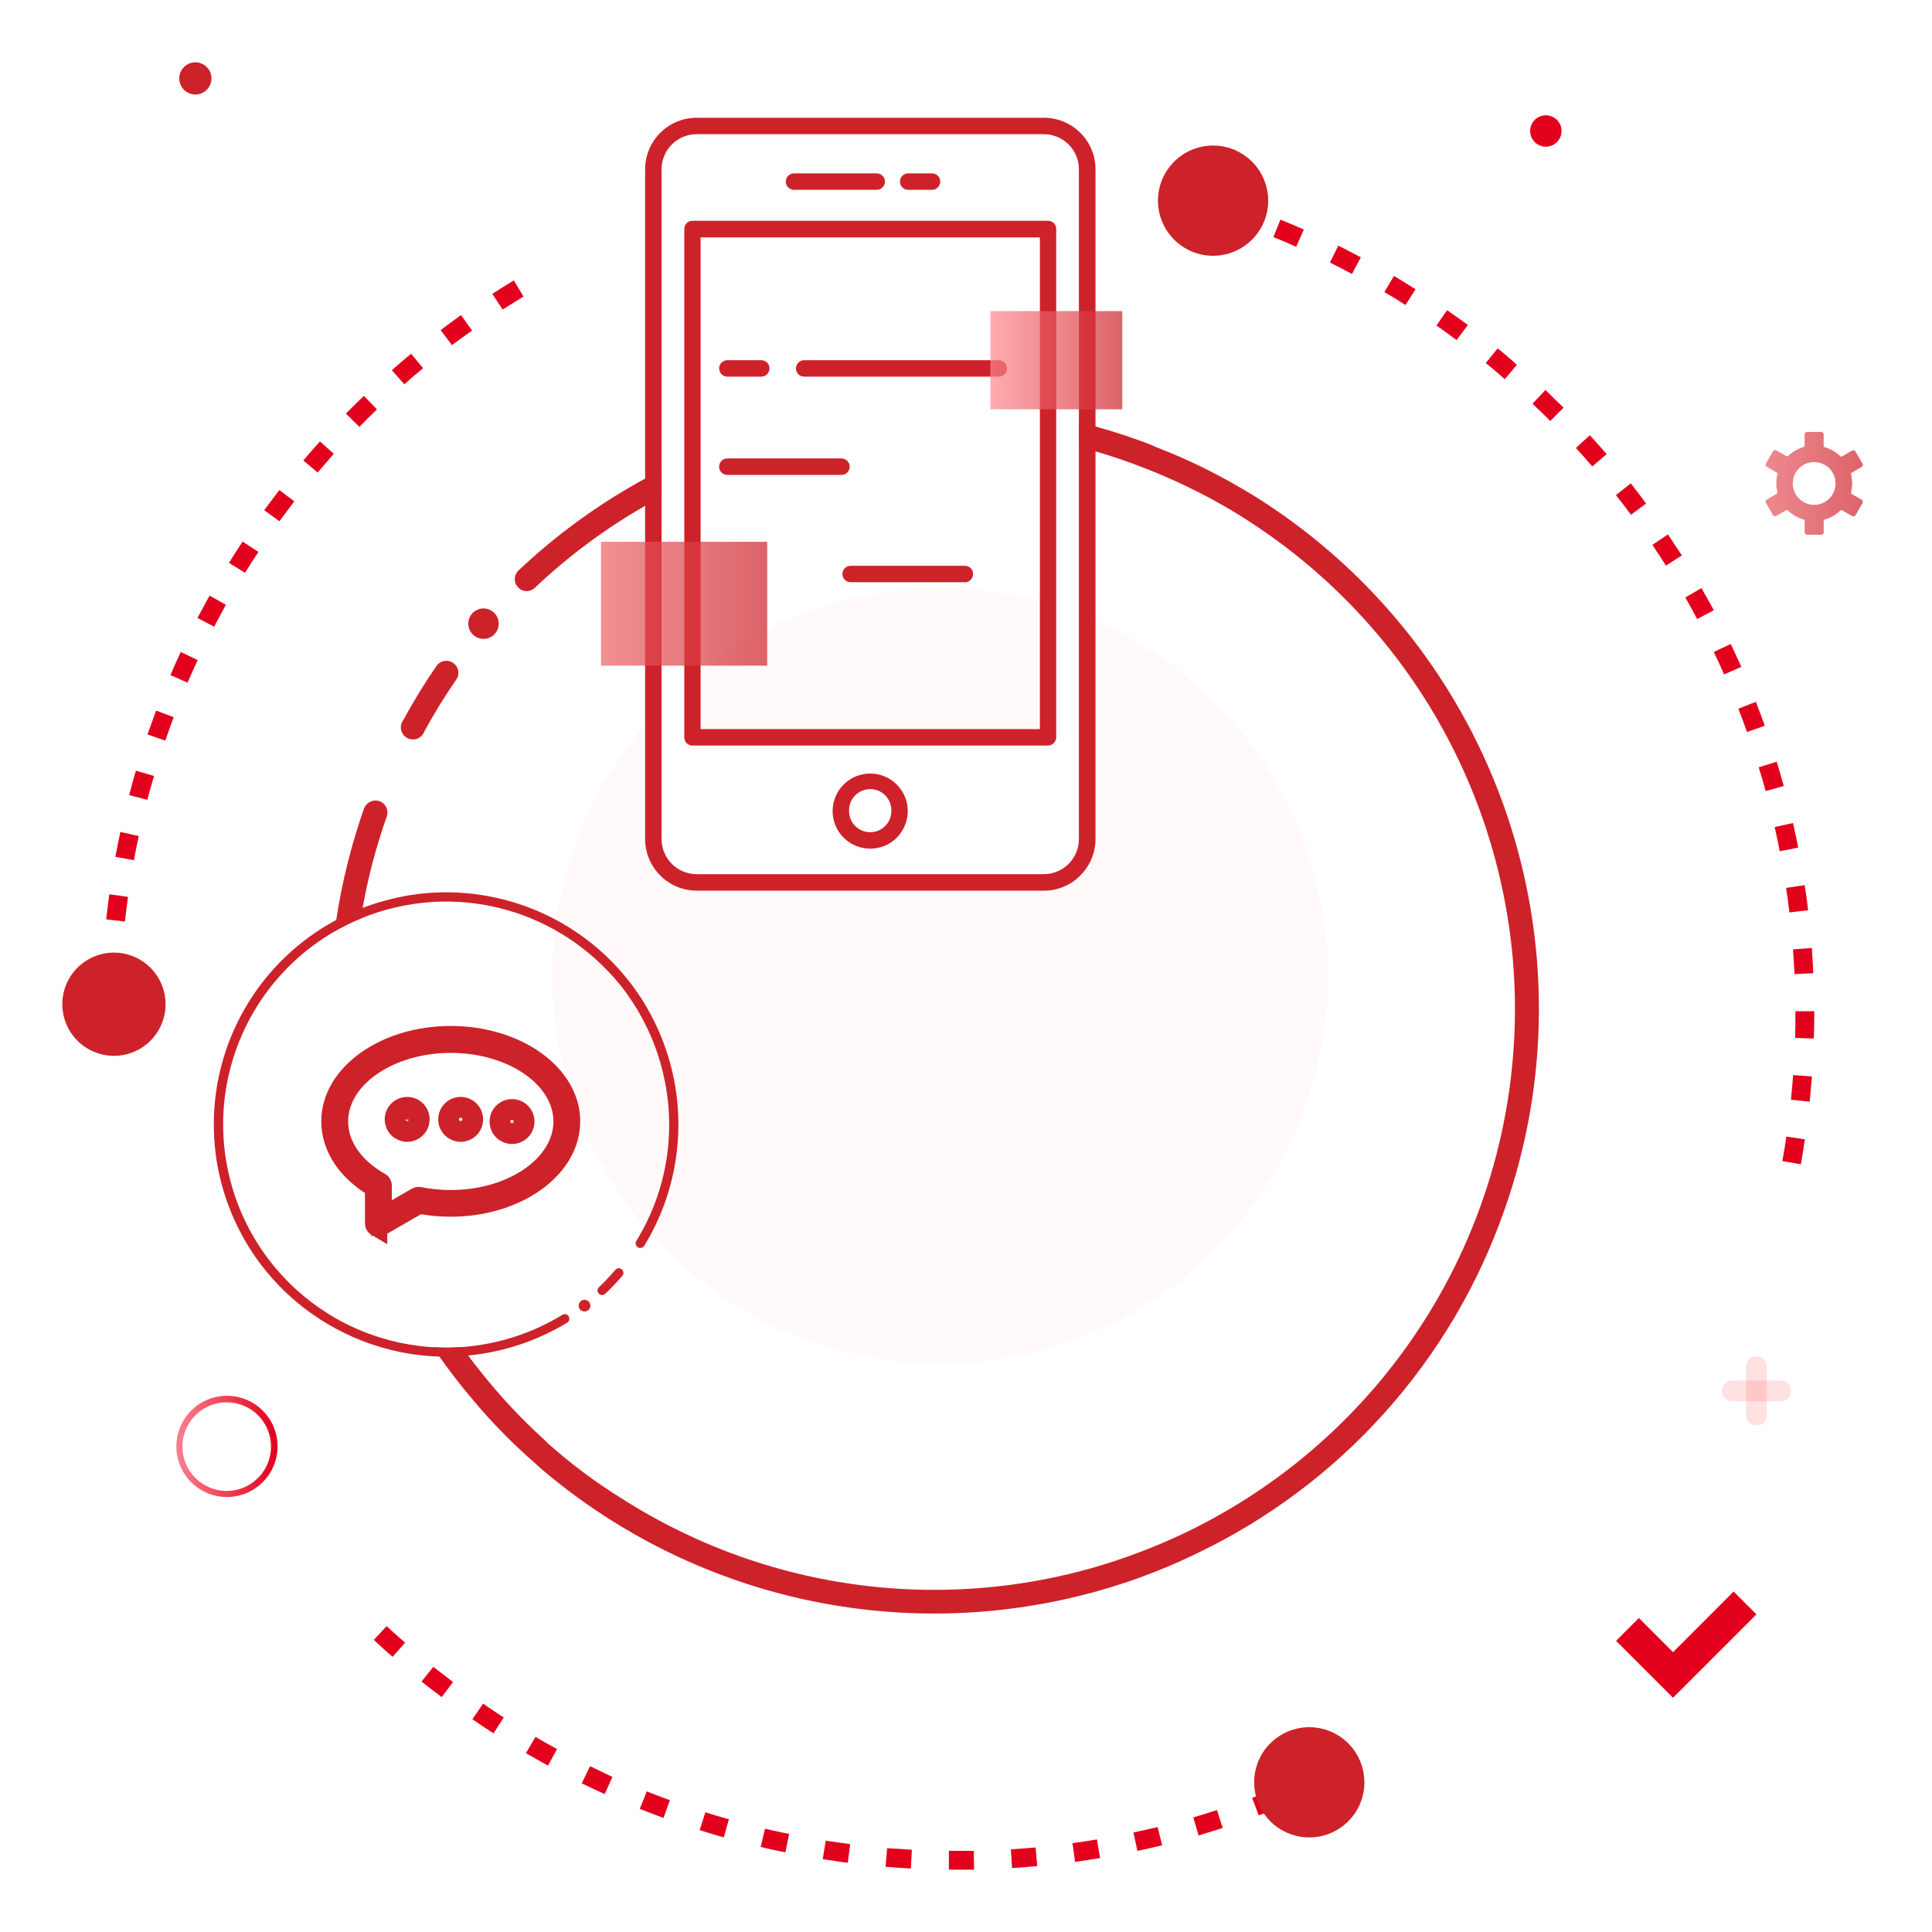 <svg width="93" height="93" viewBox="0 0 93 93" fill="none" xmlns="http://www.w3.org/2000/svg">
<rect width="93" height="93" fill="white"/>
<path d="M58.772 9.527L58.491 10.386C58.878 10.51 59.247 10.636 59.623 10.773L59.925 9.922C59.544 9.781 59.154 9.658 58.772 9.527ZM61.636 10.572L61.296 11.413C61.667 11.562 62.035 11.716 62.394 11.879L62.762 11.049C62.39 10.884 62.02 10.727 61.636 10.572ZM64.42 11.824L64.019 12.639C64.374 12.815 64.73 12.999 65.079 13.187L65.506 12.385C65.147 12.193 64.783 12.008 64.42 11.824ZM67.1 13.284L66.638 14.06C66.983 14.254 67.321 14.469 67.656 14.682L68.139 13.924C67.798 13.705 67.449 13.494 67.1 13.284ZM24.735 13.498C24.386 13.711 24.045 13.922 23.7 14.143L24.194 14.903C24.529 14.69 24.863 14.477 25.2 14.273L24.735 13.498ZM69.657 14.934L69.147 15.669C69.475 15.902 69.797 16.131 70.117 16.369L70.662 15.642C70.328 15.408 69.999 15.167 69.665 14.934H69.657ZM22.193 15.167C21.863 15.408 21.532 15.642 21.21 15.89L21.757 16.614C22.077 16.377 22.395 16.139 22.726 15.91L22.193 15.167ZM72.091 16.773L71.522 17.476C71.825 17.725 72.133 17.979 72.434 18.252L73.016 17.566C72.725 17.292 72.415 17.027 72.098 16.773H72.091ZM19.789 17.027C19.474 17.285 19.166 17.552 18.862 17.818L19.463 18.5C19.76 18.235 20.058 17.975 20.366 17.725L19.789 17.027ZM74.394 18.772L73.768 19.433C74.057 19.706 74.35 19.98 74.623 20.265L75.265 19.623C74.98 19.353 74.687 19.059 74.394 18.772ZM17.516 19.055C17.223 19.34 16.934 19.621 16.649 19.91L17.299 20.548C17.576 20.263 17.857 19.985 18.146 19.708L17.516 19.055ZM76.529 20.949L75.86 21.564C76.128 21.856 76.39 22.153 76.647 22.454L77.338 21.86C77.072 21.552 76.806 21.25 76.529 20.949ZM15.401 21.25C15.127 21.548 14.862 21.857 14.602 22.165L15.292 22.747C15.548 22.444 15.81 22.143 16.068 21.843L15.401 21.25ZM78.501 23.266L77.785 23.832C78.032 24.141 78.276 24.459 78.509 24.779L79.236 24.238C78.999 23.912 78.753 23.59 78.501 23.266ZM13.448 23.59C13.204 23.908 12.956 24.234 12.717 24.559L13.452 25.091C13.689 24.773 13.923 24.451 14.168 24.135L13.448 23.59ZM80.293 25.723L79.54 26.229C79.765 26.559 79.982 26.89 80.192 27.227L80.958 26.735C80.74 26.401 80.517 26.064 80.293 25.731V25.723ZM11.678 26.068C11.453 26.405 11.236 26.751 11.021 27.096L11.796 27.573C12.006 27.235 12.215 26.9 12.44 26.57L11.678 26.068ZM81.902 28.308L81.126 28.761C81.322 29.102 81.511 29.448 81.696 29.799L82.499 29.372C82.299 29.019 82.106 28.66 81.902 28.308ZM10.088 28.67C9.894 29.027 9.7 29.388 9.506 29.746L10.309 30.167C10.503 29.81 10.679 29.461 10.875 29.112L10.088 28.67ZM83.315 30.997L82.495 31.385C82.668 31.745 82.837 32.102 82.993 32.465L83.822 32.098C83.657 31.734 83.486 31.375 83.315 31.003V30.997ZM8.7 31.385C8.531 31.753 8.362 32.123 8.201 32.496L9.029 32.862C9.188 32.496 9.349 32.131 9.518 31.773L8.7 31.385ZM84.523 33.781L83.68 34.117C83.825 34.491 83.965 34.861 84.095 35.237L84.952 34.933C84.812 34.547 84.669 34.169 84.523 33.789V33.781ZM7.515 34.206C7.371 34.594 7.234 34.981 7.098 35.354L7.957 35.651C8.089 35.263 8.221 34.896 8.362 34.522L7.515 34.206ZM85.524 36.666L84.659 36.936C84.775 37.31 84.888 37.694 84.993 38.08L85.865 37.836C85.757 37.446 85.644 37.056 85.524 36.666ZM6.543 37.097C6.427 37.485 6.319 37.873 6.218 38.272L7.09 38.501C7.197 38.113 7.302 37.725 7.414 37.353L6.543 37.097ZM86.309 39.618L85.427 39.812C85.514 40.199 85.592 40.587 85.671 40.975L86.559 40.802C86.486 40.405 86.394 40.007 86.309 39.614V39.618ZM5.793 40.048C5.708 40.446 5.624 40.843 5.553 41.244L6.447 41.407C6.516 41.02 6.596 40.632 6.679 40.244L5.793 40.048ZM86.871 42.606L85.978 42.741C86.034 43.129 86.088 43.517 86.137 43.922L87.036 43.814C86.992 43.408 86.936 43.009 86.871 42.606ZM5.262 43.048C5.209 43.449 5.157 43.85 5.111 44.256L6.014 44.358C6.057 43.961 6.105 43.562 6.162 43.172L5.262 43.048ZM87.217 45.632L86.309 45.7C86.338 46.088 86.362 46.491 86.383 46.889L87.286 46.848C87.269 46.443 87.242 46.038 87.217 45.632ZM86.425 48.678V48.775C86.425 49.173 86.425 49.57 86.41 49.964L87.31 49.989C87.325 49.586 87.333 49.181 87.333 48.775V48.678H86.425ZM86.317 51.75C86.286 52.147 86.249 52.543 86.21 52.938L87.114 53.032C87.153 52.626 87.189 52.221 87.221 51.816L86.317 51.75ZM85.989 54.711C85.933 55.098 85.871 55.5 85.795 55.889L86.687 56.047C86.759 55.649 86.823 55.248 86.881 54.843L85.989 54.711ZM18.612 78.277L17.993 78.938C18.29 79.219 18.588 79.489 18.897 79.754L19.5 79.074C19.197 78.81 18.901 78.546 18.612 78.277ZM20.857 80.237L20.291 80.945C20.611 81.193 20.925 81.443 21.26 81.692L21.809 80.968C21.483 80.722 21.173 80.474 20.857 80.237ZM23.25 82.015L22.74 82.758C23.075 82.991 23.411 83.218 23.758 83.437L24.248 82.675C23.911 82.455 23.581 82.234 23.254 82.006L23.25 82.015ZM25.77 83.615L25.317 84.391C25.67 84.596 26.026 84.794 26.377 84.99L26.814 84.195C26.461 84.003 26.112 83.809 25.77 83.605V83.615ZM28.4 85.026L28.002 85.843C28.369 86.023 28.737 86.192 29.107 86.361L29.48 85.537C29.115 85.362 28.76 85.193 28.4 85.017V85.026ZM61.382 86.105C61.013 86.254 60.647 86.399 60.275 86.543L60.591 87.386C60.978 87.245 61.349 87.097 61.723 86.944L61.382 86.105ZM31.134 86.231L30.796 87.072C31.174 87.222 31.552 87.367 31.94 87.51L32.247 86.655C31.872 86.519 31.5 86.378 31.134 86.231ZM58.58 87.13C58.206 87.254 57.826 87.371 57.44 87.483L57.696 88.354C58.084 88.237 58.471 88.117 58.859 87.993L58.58 87.13ZM33.955 87.233L33.678 88.098C34.065 88.218 34.453 88.334 34.841 88.447L35.087 87.574C34.699 87.47 34.321 87.353 33.945 87.233H33.955ZM55.722 87.949C55.334 88.04 54.946 88.129 54.558 88.21L54.752 89.096C55.154 89.013 55.551 88.92 55.945 88.827L55.722 87.949ZM36.825 88.024L36.617 88.904C37.005 89.003 37.406 89.085 37.806 89.168L37.986 88.282C37.59 88.204 37.201 88.113 36.815 88.024H36.825ZM52.804 88.544C52.416 88.612 52.016 88.668 51.627 88.724L51.749 89.626C52.15 89.57 52.552 89.506 52.953 89.442L52.804 88.544ZM39.747 88.602L39.603 89.494C40.004 89.558 40.406 89.614 40.811 89.67L40.927 88.771C40.524 88.718 40.13 88.66 39.737 88.602H39.747ZM49.849 88.932C49.461 88.965 49.057 88.992 48.66 89.021L48.716 89.924C49.125 89.899 49.527 89.864 49.93 89.827L49.849 88.932ZM42.703 88.957L42.63 89.862C43.035 89.895 43.436 89.921 43.847 89.944L43.894 89.04C43.487 89.017 43.089 88.988 42.694 88.963L42.703 88.957ZM46.874 89.093C46.618 89.093 46.364 89.093 46.11 89.093H45.676V90H46.112C46.374 90 46.634 90 46.888 90L46.874 89.093Z" fill="#E3001C"/>
<path opacity="0.7" fill-rule="evenodd" clip-rule="evenodd" d="M86.602 22.541C86.771 22.373 86.993 22.27 87.23 22.247C87.467 22.224 87.704 22.285 87.902 22.418C88.1 22.55 88.245 22.747 88.314 22.975C88.382 23.203 88.369 23.448 88.278 23.668C88.186 23.887 88.022 24.069 87.811 24.181C87.602 24.293 87.359 24.328 87.126 24.282C86.892 24.235 86.682 24.109 86.531 23.925C86.38 23.741 86.298 23.51 86.298 23.272C86.297 23.136 86.324 23.001 86.376 22.876C86.429 22.75 86.505 22.637 86.602 22.541ZM86.825 21.515C86.684 21.556 86.548 21.614 86.42 21.688C86.291 21.762 86.171 21.852 86.063 21.956C86.052 21.964 86.039 21.968 86.025 21.968C86.012 21.968 85.999 21.964 85.988 21.956L85.507 21.68C85.479 21.666 85.447 21.663 85.417 21.672C85.387 21.68 85.362 21.7 85.346 21.727L85.008 22.308C84.993 22.336 84.989 22.369 84.997 22.399C85.001 22.414 85.008 22.428 85.017 22.44C85.026 22.452 85.038 22.462 85.051 22.469L85.528 22.747C85.54 22.753 85.55 22.764 85.555 22.776C85.561 22.789 85.562 22.803 85.559 22.816C85.541 22.888 85.528 22.96 85.518 23.034C85.5 23.182 85.5 23.331 85.518 23.48C85.528 23.553 85.542 23.626 85.559 23.699C85.562 23.713 85.56 23.727 85.554 23.74C85.547 23.753 85.537 23.764 85.524 23.77L85.047 24.046C85.02 24.061 85.001 24.087 84.993 24.117C84.985 24.148 84.989 24.181 85.005 24.209L85.344 24.79C85.361 24.817 85.387 24.836 85.418 24.845C85.432 24.849 85.448 24.85 85.463 24.848C85.479 24.846 85.493 24.841 85.507 24.833L85.984 24.558C85.996 24.55 86.01 24.548 86.023 24.549C86.037 24.551 86.05 24.558 86.059 24.567C86.167 24.671 86.287 24.761 86.416 24.835C86.544 24.91 86.681 24.968 86.823 25.009C86.837 25.013 86.849 25.021 86.857 25.032C86.865 25.042 86.87 25.056 86.87 25.07V25.624C86.87 25.64 86.873 25.655 86.879 25.669C86.885 25.684 86.894 25.697 86.904 25.708C86.915 25.719 86.928 25.727 86.943 25.733C86.957 25.739 86.973 25.742 86.988 25.742H87.669C87.701 25.742 87.731 25.729 87.754 25.707C87.765 25.696 87.773 25.683 87.779 25.669C87.784 25.655 87.787 25.639 87.787 25.624V25.07C87.787 25.055 87.793 25.041 87.802 25.03C87.811 25.019 87.823 25.011 87.837 25.007C88.123 24.925 88.384 24.774 88.597 24.567C88.609 24.558 88.623 24.553 88.637 24.553C88.652 24.553 88.666 24.558 88.677 24.567L89.154 24.843C89.168 24.851 89.183 24.856 89.198 24.858C89.214 24.86 89.23 24.859 89.245 24.854C89.275 24.846 89.301 24.827 89.317 24.8L89.654 24.218C89.67 24.191 89.675 24.158 89.668 24.127C89.659 24.097 89.639 24.071 89.612 24.055L89.131 23.778C89.119 23.771 89.11 23.761 89.105 23.748C89.1 23.735 89.098 23.721 89.102 23.708C89.119 23.636 89.132 23.563 89.14 23.489C89.161 23.341 89.161 23.191 89.14 23.043C89.132 22.97 89.12 22.898 89.102 22.826C89.098 22.812 89.099 22.797 89.105 22.784C89.111 22.771 89.122 22.761 89.135 22.754L89.612 22.477C89.639 22.462 89.659 22.437 89.668 22.407C89.675 22.376 89.67 22.344 89.654 22.316L89.315 21.734C89.308 21.721 89.297 21.709 89.285 21.699C89.273 21.689 89.258 21.682 89.243 21.678C89.212 21.67 89.18 21.674 89.152 21.69L88.673 21.967C88.662 21.976 88.648 21.98 88.633 21.98C88.619 21.98 88.605 21.976 88.594 21.967C88.487 21.864 88.369 21.774 88.241 21.7C88.112 21.626 87.974 21.568 87.832 21.527C87.819 21.523 87.807 21.515 87.799 21.504C87.79 21.494 87.786 21.48 87.785 21.467V20.91C87.785 20.879 87.774 20.849 87.752 20.827C87.729 20.805 87.699 20.793 87.667 20.792H86.986C86.971 20.792 86.955 20.795 86.941 20.801C86.927 20.807 86.914 20.816 86.903 20.827C86.881 20.849 86.868 20.879 86.868 20.91V21.467C86.865 21.477 86.86 21.486 86.852 21.494C86.845 21.501 86.835 21.507 86.825 21.509V21.515Z" fill="url(#paint0_linear_677_3)"/>
<path d="M6.971 48.339C6.971 48.633 6.883 48.92 6.72 49.164C6.557 49.409 6.325 49.599 6.053 49.712C5.782 49.824 5.483 49.853 5.195 49.796C4.907 49.738 4.642 49.597 4.434 49.389C4.227 49.181 4.085 48.916 4.028 48.628C3.971 48.339 4.001 48.041 4.114 47.769C4.226 47.498 4.417 47.266 4.662 47.103C4.906 46.94 5.193 46.853 5.487 46.854C5.881 46.854 6.258 47.011 6.536 47.29C6.814 47.568 6.971 47.946 6.971 48.339Z" fill="#CD222A" stroke="#CD222A" stroke-width="2" stroke-miterlimit="10"/>
<path d="M60.048 9.658C60.048 9.986 59.951 10.305 59.769 10.577C59.587 10.849 59.329 11.061 59.027 11.187C58.724 11.312 58.392 11.344 58.071 11.281C57.75 11.217 57.456 11.059 57.224 10.828C56.993 10.597 56.835 10.302 56.772 9.981C56.708 9.66 56.74 9.328 56.866 9.026C56.991 8.723 57.203 8.465 57.475 8.283C57.747 8.102 58.067 8.005 58.394 8.005C58.611 8.005 58.826 8.047 59.027 8.13C59.227 8.214 59.41 8.335 59.563 8.489C59.717 8.643 59.839 8.825 59.922 9.026C60.005 9.226 60.048 9.441 60.048 9.658Z" fill="#CD222A" stroke="#CD222A" stroke-width="2" stroke-miterlimit="10"/>
<path d="M64.678 85.794C64.678 86.121 64.581 86.441 64.4 86.713C64.218 86.985 63.959 87.197 63.657 87.322C63.355 87.448 63.023 87.48 62.702 87.417C62.381 87.353 62.086 87.195 61.855 86.964C61.623 86.733 61.466 86.438 61.402 86.117C61.338 85.796 61.371 85.464 61.496 85.162C61.621 84.859 61.833 84.601 62.105 84.419C62.377 84.237 62.697 84.14 63.024 84.14C63.463 84.14 63.884 84.315 64.194 84.625C64.504 84.935 64.678 85.356 64.678 85.794Z" fill="#CD222A" stroke="#CD222A" stroke-width="2" stroke-miterlimit="10"/>
<path d="M10.179 3.776C10.179 3.929 10.134 4.079 10.049 4.206C9.963 4.334 9.842 4.433 9.701 4.492C9.559 4.551 9.403 4.566 9.252 4.536C9.102 4.506 8.964 4.432 8.855 4.324C8.747 4.216 8.673 4.077 8.643 3.927C8.613 3.776 8.629 3.621 8.687 3.479C8.746 3.337 8.845 3.216 8.973 3.131C9.1 3.045 9.25 3 9.404 3C9.609 3 9.807 3.082 9.952 3.227C10.098 3.373 10.179 3.57 10.179 3.776Z" fill="#CD222A"/>
<path d="M75.167 6.306C75.167 6.456 75.122 6.602 75.039 6.726C74.956 6.85 74.838 6.947 74.7 7.005C74.562 7.062 74.41 7.077 74.263 7.048C74.116 7.018 73.981 6.946 73.876 6.841C73.77 6.735 73.698 6.6 73.669 6.454C73.64 6.307 73.655 6.155 73.712 6.017C73.769 5.878 73.866 5.76 73.99 5.677C74.115 5.594 74.261 5.55 74.41 5.55C74.51 5.55 74.608 5.569 74.7 5.607C74.792 5.645 74.876 5.7 74.946 5.771C75.016 5.841 75.072 5.924 75.11 6.016C75.148 6.108 75.167 6.207 75.167 6.306Z" fill="#E3001C"/>
<path d="M84.549 65.79V68.115" stroke="#FF0000" stroke-opacity="0.12" stroke-linecap="round" stroke-linejoin="round"/>
<path d="M85.711 66.951H83.388" stroke="#FF0000" stroke-opacity="0.12" stroke-linecap="round" stroke-linejoin="round"/>
<path d="M84.549 77.711L83.451 76.611L80.535 79.53L78.891 77.885L77.793 78.985L80.531 81.722L80.535 81.721L80.537 81.722L84.549 77.711Z" fill="#E3001C"/>
<path opacity="0.2" d="M63.578 43.381C63.534 43.16 63.486 42.943 63.437 42.728C63.212 41.757 62.909 40.806 62.53 39.885C61.131 36.498 58.772 33.595 55.743 31.534C55.205 31.169 54.647 30.833 54.074 30.526C53.636 30.285 53.182 30.068 52.716 29.866C52.459 29.754 52.191 29.645 51.925 29.545V40.583C51.925 41.032 51.746 41.462 51.43 41.779C51.113 42.096 50.683 42.275 50.234 42.276H33.536C33.087 42.275 32.657 42.097 32.34 41.779C32.023 41.462 31.845 41.032 31.845 40.583V34.01C31.669 34.187 31.5 34.369 31.335 34.553C31.238 34.656 31.141 34.768 31.054 34.877C31.047 34.883 31.041 34.891 31.035 34.898C29.672 36.493 28.591 38.308 27.837 40.265C27.444 41.276 27.142 42.32 26.936 43.385C26.704 44.567 26.589 45.769 26.591 46.974C26.591 47.596 26.622 48.215 26.678 48.826C26.722 49.227 26.775 49.625 26.839 50.018C26.862 50.169 26.891 50.319 26.922 50.47C27.466 53.317 28.666 55.998 30.426 58.302C32.186 60.605 34.458 62.467 37.062 63.74C39.666 65.014 42.53 65.663 45.429 65.638C48.327 65.613 51.18 64.913 53.761 63.595C53.87 63.539 53.983 63.479 54.091 63.419C55.002 62.928 55.869 62.363 56.685 61.728C56.762 61.673 56.836 61.614 56.907 61.551C57.476 61.097 58.019 60.609 58.531 60.091C58.617 60.01 58.692 59.919 58.772 59.841C59.652 58.919 60.434 57.91 61.108 56.828C61.174 56.725 61.238 56.618 61.302 56.51C61.389 56.365 61.474 56.218 61.558 56.068C61.922 55.419 62.246 54.749 62.528 54.061C62.601 53.885 62.669 53.708 62.737 53.526C62.77 53.45 62.799 53.372 62.824 53.293C63.16 52.364 63.419 51.41 63.6 50.439C63.619 50.35 63.633 50.259 63.648 50.162C63.766 49.486 63.845 48.803 63.885 48.118C63.906 47.744 63.918 47.36 63.918 46.974C63.92 45.768 63.806 44.565 63.578 43.381ZM33.331 36.091H50.458C50.559 36.088 50.656 36.046 50.728 35.974C50.8 35.902 50.842 35.805 50.845 35.703V29.165C50.587 29.081 50.324 29.004 50.054 28.936C50.037 28.929 50.02 28.924 50.002 28.92C49.975 28.92 49.95 28.909 49.922 28.903C49.694 28.843 49.465 28.787 49.232 28.738C48.261 28.526 47.274 28.397 46.281 28.35C45.944 28.329 45.602 28.321 45.261 28.321C44.432 28.322 43.605 28.375 42.783 28.482C41.944 28.594 41.113 28.763 40.297 28.988C39.46 29.218 38.64 29.508 37.844 29.855C36.876 30.274 35.945 30.776 35.062 31.354C34.825 31.505 34.597 31.662 34.372 31.827C34.147 31.992 33.935 32.147 33.722 32.319C33.625 32.393 33.528 32.472 33.429 32.552C33.261 32.69 33.096 32.829 32.931 32.975V35.701C32.931 35.753 32.941 35.804 32.961 35.852C32.981 35.9 33.01 35.943 33.047 35.979C33.084 36.015 33.127 36.044 33.175 36.063C33.223 36.082 33.275 36.092 33.327 36.091H33.331Z" fill="#FF0000" fill-opacity="0.12"/>
<path d="M28.807 61.995C28.818 61.98 28.831 61.965 28.844 61.951C29.117 61.69 29.376 61.415 29.62 61.127C29.658 61.082 29.712 61.054 29.77 61.049C29.829 61.045 29.887 61.063 29.932 61.102C29.977 61.139 30.004 61.194 30.009 61.252C30.014 61.311 29.995 61.369 29.957 61.414C29.699 61.714 29.426 62.001 29.139 62.273C29.1 62.311 29.048 62.334 28.994 62.337C28.939 62.34 28.886 62.322 28.843 62.288C28.801 62.253 28.773 62.204 28.764 62.15C28.756 62.096 28.768 62.041 28.797 61.995H28.807Z" fill="#CD222A"/>
<path d="M31.01 59.969C30.978 60.018 30.928 60.053 30.871 60.067C30.814 60.081 30.754 60.072 30.703 60.043C30.653 60.012 30.617 59.962 30.603 59.905C30.589 59.847 30.599 59.787 30.63 59.736C31.369 58.536 31.862 57.201 32.082 55.808C32.301 54.416 32.243 52.993 31.909 51.624C31.72 50.826 31.439 50.054 31.07 49.322C30.821 48.815 30.529 48.33 30.199 47.872C30.18 47.843 30.162 47.812 30.139 47.783C29.796 47.315 29.413 46.878 28.995 46.476C28.415 45.907 27.773 45.405 27.081 44.981C25.2 43.827 23.009 43.281 20.807 43.418C20.185 43.459 19.568 43.552 18.963 43.697C18.418 43.827 17.884 44 17.367 44.215C16.933 44.392 16.512 44.599 16.107 44.834C14.671 45.664 13.447 46.815 12.53 48.197C11.614 49.58 11.03 51.155 10.823 52.801C10.621 54.431 10.796 56.087 11.334 57.639C11.872 59.192 12.758 60.6 13.925 61.757C14.069 61.9 14.218 62.04 14.369 62.174C14.794 62.549 15.248 62.89 15.727 63.194L15.878 63.291C16.556 63.707 17.279 64.044 18.034 64.297C18.584 64.487 19.15 64.63 19.725 64.722C20.099 64.785 20.476 64.829 20.855 64.852C21.09 64.865 21.324 64.873 21.559 64.871C21.794 64.869 22.022 64.859 22.251 64.842C23.959 64.714 25.612 64.182 27.073 63.291C27.098 63.275 27.125 63.264 27.154 63.26C27.182 63.255 27.211 63.256 27.24 63.263C27.268 63.27 27.294 63.282 27.317 63.3C27.34 63.317 27.36 63.339 27.374 63.364C27.389 63.389 27.4 63.416 27.404 63.444C27.409 63.473 27.408 63.502 27.402 63.53C27.395 63.558 27.384 63.585 27.367 63.608C27.35 63.632 27.329 63.651 27.304 63.667C25.86 64.544 24.237 65.084 22.556 65.247C22.226 65.282 21.896 65.299 21.563 65.301C21.431 65.301 21.299 65.301 21.175 65.301C20.552 65.286 19.931 65.216 19.32 65.094C18.024 64.835 16.783 64.35 15.655 63.663C15.525 63.583 15.399 63.506 15.267 63.413C14.793 63.102 14.346 62.754 13.929 62.37C13.807 62.263 13.687 62.147 13.572 62.03C12.165 60.627 11.158 58.874 10.655 56.951C10.152 55.028 10.171 53.006 10.711 51.094C11.251 49.181 12.291 47.447 13.725 46.071C15.159 44.696 16.934 43.727 18.868 43.267C19.596 43.087 20.342 42.985 21.092 42.96C22.855 42.898 24.607 43.255 26.206 44C27.806 44.745 29.206 45.858 30.292 47.248C30.348 47.317 30.405 47.391 30.451 47.459C30.789 47.908 31.089 48.384 31.349 48.882C32.261 50.599 32.709 52.524 32.651 54.468C32.592 56.411 32.029 58.306 31.015 59.965L31.01 59.969Z" fill="#CD222A"/>
<path d="M27.989 63.089C27.942 63.06 27.904 63.017 27.881 62.967C27.858 62.916 27.851 62.86 27.859 62.805C27.868 62.75 27.893 62.699 27.931 62.659C27.968 62.618 28.017 62.589 28.071 62.576C28.125 62.563 28.182 62.567 28.234 62.586C28.286 62.605 28.331 62.639 28.364 62.684C28.397 62.729 28.416 62.783 28.418 62.838C28.42 62.894 28.406 62.949 28.377 62.996C28.358 63.028 28.332 63.055 28.302 63.077C28.273 63.099 28.238 63.114 28.203 63.123C28.166 63.132 28.129 63.133 28.092 63.127C28.056 63.121 28.021 63.108 27.989 63.089Z" fill="#CD222A"/>
<path d="M22.046 32.554C22.03 32.602 22.006 32.648 21.977 32.69C21.416 33.502 20.898 34.343 20.425 35.21C20.397 35.289 20.352 35.361 20.293 35.42C20.235 35.48 20.164 35.527 20.086 35.557C20.007 35.586 19.924 35.599 19.84 35.594C19.757 35.588 19.675 35.565 19.602 35.525C19.528 35.485 19.464 35.43 19.413 35.363C19.363 35.296 19.328 35.219 19.31 35.137C19.292 35.056 19.292 34.971 19.31 34.889C19.328 34.807 19.363 34.73 19.413 34.663C19.904 33.758 20.443 32.88 21.026 32.032C21.11 31.926 21.227 31.852 21.359 31.822C21.491 31.793 21.628 31.81 21.749 31.872C21.869 31.933 21.965 32.034 22.018 32.158C22.072 32.282 22.081 32.42 22.044 32.55L22.046 32.554Z" fill="#CD222A"/>
<path d="M18.618 39.3C18.112 40.734 17.723 42.208 17.455 43.705C17.422 43.876 17.393 44.044 17.367 44.215C16.934 44.392 16.513 44.599 16.107 44.834C16.13 44.651 16.158 44.467 16.185 44.285C16.462 42.458 16.91 40.661 17.523 38.918C17.577 38.775 17.684 38.66 17.822 38.593C17.959 38.528 18.116 38.517 18.261 38.563C18.406 38.614 18.524 38.72 18.591 38.858C18.658 38.996 18.668 39.155 18.618 39.3Z" fill="#CD222A"/>
<path d="M24.939 28.273C24.887 28.219 24.846 28.155 24.819 28.085C24.791 28.016 24.778 27.941 24.779 27.866C24.78 27.792 24.796 27.718 24.826 27.649C24.856 27.58 24.899 27.518 24.953 27.466C26.788 25.733 28.838 24.244 31.055 23.037C31.313 22.894 31.577 22.755 31.846 22.62V23.91C31.581 24.051 31.317 24.197 31.055 24.348C29.136 25.448 27.354 26.771 25.748 28.292C25.694 28.345 25.63 28.387 25.56 28.415C25.49 28.442 25.415 28.456 25.34 28.454C25.264 28.452 25.19 28.435 25.121 28.404C25.052 28.373 24.99 28.328 24.939 28.273Z" fill="#CD222A"/>
<path d="M72.418 58.245C71.158 61.852 69.194 65.174 66.642 68.016C64.089 70.859 60.997 73.168 57.546 74.808C55.788 75.661 53.946 76.327 52.049 76.797C47.594 77.913 42.938 77.96 38.461 76.936C33.984 75.911 29.813 73.843 26.286 70.901C26.106 70.754 25.924 70.597 25.768 70.445C24.665 69.486 23.64 68.439 22.705 67.314C22.159 66.668 21.642 65.998 21.154 65.305C21.047 65.156 20.944 65.005 20.842 64.851C21.076 64.865 21.311 64.873 21.545 64.871C21.78 64.869 22.009 64.859 22.238 64.842C22.338 64.981 22.431 65.119 22.542 65.257C22.736 65.528 22.949 65.794 23.161 66.055C24.073 67.209 25.079 68.286 26.168 69.274C26.232 69.334 26.296 69.406 26.362 69.468C27.489 70.473 28.702 71.378 29.988 72.171C31.772 73.305 33.68 74.233 35.673 74.938C41.089 76.85 46.964 77.046 52.495 75.498C54.055 75.057 55.575 74.484 57.038 73.786C62.165 71.333 66.421 67.376 69.241 62.442C72.061 57.508 73.31 51.831 72.822 46.169C72.449 41.909 71.105 37.791 68.894 34.131C66.682 30.471 63.661 27.367 60.063 25.056C59.62 24.766 59.167 24.493 58.706 24.236C57.418 23.515 56.077 22.894 54.694 22.38L54.252 22.217C53.748 22.039 53.24 21.876 52.728 21.729C52.466 21.653 52.203 21.579 51.937 21.511V20.323C52.201 20.389 52.464 20.457 52.728 20.53C53.374 20.707 54.01 20.906 54.636 21.128C55.01 21.259 55.371 21.389 55.739 21.558C57.115 22.091 58.445 22.735 59.716 23.483C60.081 23.689 60.451 23.918 60.81 24.15C66.292 27.703 70.419 32.998 72.525 39.182C74.632 45.366 74.595 52.079 72.42 58.239L72.418 58.245Z" fill="#CD222A"/>
<path d="M23.516 29.329C23.653 29.377 23.773 29.465 23.86 29.58C23.947 29.696 23.998 29.835 24.006 29.98C24.014 30.125 23.979 30.269 23.905 30.394C23.832 30.519 23.723 30.619 23.592 30.682C23.461 30.745 23.314 30.767 23.171 30.747C23.027 30.726 22.893 30.664 22.785 30.567C22.677 30.47 22.6 30.343 22.564 30.203C22.528 30.062 22.535 29.914 22.583 29.777C22.648 29.594 22.782 29.445 22.957 29.361C23.132 29.277 23.333 29.265 23.516 29.329Z" fill="#CD222A"/>
<path d="M10.922 72.062C10.44 72.062 9.969 71.919 9.569 71.651C9.168 71.383 8.856 71.002 8.672 70.557C8.488 70.112 8.44 69.622 8.534 69.149C8.628 68.677 8.86 68.243 9.201 67.902C9.541 67.561 9.976 67.329 10.448 67.235C10.921 67.141 11.411 67.189 11.856 67.373C12.301 67.557 12.682 67.869 12.95 68.27C13.218 68.67 13.361 69.141 13.361 69.623C13.361 70.27 13.104 70.89 12.646 71.347C12.189 71.805 11.569 72.062 10.922 72.062ZM10.922 67.502C10.499 67.5 10.086 67.624 9.733 67.858C9.381 68.091 9.106 68.424 8.944 68.815C8.781 69.205 8.738 69.635 8.82 70.049C8.902 70.464 9.106 70.845 9.405 71.144C9.704 71.442 10.085 71.646 10.5 71.728C10.915 71.809 11.344 71.766 11.735 71.603C12.125 71.44 12.457 71.165 12.691 70.812C12.924 70.46 13.048 70.046 13.045 69.623C13.042 69.061 12.818 68.523 12.42 68.126C12.022 67.729 11.484 67.505 10.922 67.502Z" fill="url(#paint1_linear_677_3)"/>
<path d="M50.245 5.668H33.536C32.879 5.668 32.248 5.929 31.783 6.394C31.317 6.858 31.055 7.489 31.054 8.146V40.389C31.055 41.047 31.317 41.678 31.782 42.144C32.248 42.609 32.878 42.872 33.536 42.873H50.245C50.617 42.875 50.986 42.792 51.322 42.63C51.658 42.468 51.953 42.231 52.184 41.939C52.542 41.502 52.737 40.953 52.734 40.387V8.146C52.733 7.82 52.668 7.497 52.543 7.196C52.417 6.895 52.234 6.622 52.002 6.391C51.771 6.161 51.497 5.979 51.196 5.855C50.894 5.731 50.571 5.667 50.245 5.668ZM51.935 40.389C51.935 40.838 51.757 41.267 51.44 41.584C51.123 41.901 50.693 42.08 50.245 42.08H33.536C33.088 42.08 32.658 41.902 32.341 41.585C32.024 41.268 31.846 40.838 31.846 40.389V8.146C31.846 7.924 31.89 7.705 31.975 7.5C32.06 7.295 32.185 7.109 32.342 6.952C32.499 6.796 32.685 6.672 32.89 6.587C33.095 6.502 33.315 6.459 33.536 6.459H50.245C50.692 6.459 51.122 6.637 51.439 6.953C51.756 7.269 51.934 7.698 51.935 8.146V40.389Z" fill="#CD222A"/>
<path d="M43.191 37.791C43.023 37.614 42.821 37.474 42.596 37.379C42.372 37.283 42.13 37.235 41.886 37.236C41.407 37.236 40.947 37.427 40.608 37.766C40.27 38.105 40.079 38.564 40.079 39.044C40.079 39.523 40.27 39.983 40.608 40.322C40.947 40.66 41.407 40.851 41.886 40.851C42.151 40.853 42.414 40.795 42.654 40.684C42.895 40.572 43.107 40.407 43.276 40.203C43.547 39.876 43.696 39.465 43.697 39.04C43.697 38.574 43.516 38.126 43.191 37.791ZM41.886 40.06C41.618 40.06 41.36 39.953 41.17 39.763C40.98 39.574 40.873 39.316 40.872 39.048C40.866 38.91 40.888 38.773 40.936 38.645C40.985 38.516 41.059 38.398 41.154 38.299C41.249 38.2 41.363 38.121 41.489 38.067C41.616 38.013 41.752 37.985 41.889 37.985C42.027 37.985 42.163 38.013 42.289 38.067C42.415 38.121 42.529 38.2 42.624 38.299C42.719 38.398 42.794 38.516 42.842 38.645C42.89 38.773 42.912 38.91 42.906 39.048C42.906 39.181 42.879 39.313 42.828 39.436C42.776 39.56 42.701 39.671 42.606 39.765C42.512 39.859 42.399 39.934 42.276 39.984C42.152 40.035 42.02 40.06 41.886 40.06Z" fill="#CD222A"/>
<path d="M50.454 10.628H33.327C33.224 10.628 33.126 10.669 33.053 10.742C32.98 10.814 32.94 10.913 32.94 11.016V35.499C32.94 35.602 32.98 35.701 33.053 35.773C33.126 35.846 33.224 35.887 33.327 35.887H50.454C50.556 35.884 50.653 35.842 50.725 35.77C50.797 35.698 50.839 35.601 50.842 35.499V11.033C50.844 10.981 50.836 10.928 50.818 10.879C50.799 10.83 50.771 10.786 50.735 10.748C50.699 10.71 50.655 10.68 50.607 10.659C50.559 10.638 50.507 10.628 50.454 10.628ZM50.057 35.098H33.725V11.427H50.057V35.098Z" fill="#CD222A"/>
<path d="M42.203 8.346H38.221C38.116 8.346 38.015 8.387 37.941 8.462C37.867 8.536 37.825 8.636 37.825 8.741C37.825 8.846 37.867 8.947 37.941 9.021C38.015 9.095 38.116 9.137 38.221 9.137H42.203C42.308 9.137 42.409 9.095 42.483 9.021C42.557 8.947 42.599 8.846 42.599 8.741C42.599 8.636 42.557 8.536 42.483 8.462C42.409 8.387 42.308 8.346 42.203 8.346ZM44.865 8.346H43.716C43.611 8.346 43.51 8.387 43.436 8.462C43.362 8.536 43.32 8.636 43.32 8.741C43.32 8.846 43.362 8.947 43.436 9.021C43.51 9.095 43.611 9.137 43.716 9.137H44.865C44.97 9.137 45.071 9.095 45.145 9.021C45.219 8.947 45.261 8.846 45.261 8.741C45.261 8.636 45.219 8.536 45.145 8.462C45.071 8.387 44.97 8.346 44.865 8.346Z" fill="#CD222A"/>
<path d="M48.285 17.403C48.222 17.363 48.15 17.341 48.075 17.339H38.71C38.605 17.339 38.505 17.38 38.43 17.455C38.356 17.529 38.315 17.629 38.315 17.734C38.315 17.839 38.356 17.94 38.43 18.014C38.505 18.088 38.605 18.13 38.71 18.13H48.075C48.179 18.129 48.278 18.089 48.352 18.016C48.427 17.944 48.47 17.846 48.473 17.742C48.474 17.674 48.457 17.607 48.424 17.547C48.391 17.488 48.343 17.438 48.285 17.403ZM36.651 17.339H35.013C34.908 17.339 34.807 17.38 34.733 17.455C34.659 17.529 34.617 17.629 34.617 17.734C34.617 17.839 34.659 17.94 34.733 18.014C34.807 18.088 34.908 18.13 35.013 18.13H36.645C36.75 18.13 36.851 18.088 36.925 18.014C36.999 17.94 37.041 17.839 37.041 17.734C37.041 17.629 36.999 17.529 36.925 17.455C36.851 17.38 36.75 17.339 36.645 17.339H36.651Z" fill="#CD222A"/>
<path d="M46.776 27.408C46.739 27.355 46.69 27.311 46.633 27.282C46.576 27.251 46.512 27.236 46.448 27.235H40.947C40.842 27.235 40.741 27.277 40.667 27.351C40.593 27.425 40.551 27.526 40.551 27.631C40.551 27.736 40.593 27.836 40.667 27.91C40.741 27.985 40.842 28.026 40.947 28.026H46.452C46.475 28.03 46.5 28.03 46.523 28.026C46.617 28.002 46.7 27.948 46.76 27.873C46.81 27.804 46.837 27.722 46.838 27.637C46.841 27.556 46.82 27.476 46.776 27.408ZM40.505 22.068H35.012C34.907 22.068 34.806 22.11 34.731 22.184C34.657 22.258 34.615 22.359 34.615 22.464C34.615 22.57 34.657 22.67 34.731 22.745C34.806 22.819 34.907 22.861 35.012 22.861H40.505C40.61 22.861 40.711 22.819 40.785 22.745C40.86 22.67 40.901 22.57 40.901 22.464C40.901 22.359 40.86 22.258 40.785 22.184C40.711 22.11 40.61 22.068 40.505 22.068Z" fill="#CD222A"/>
<path opacity="0.7" d="M36.931 26.08H28.929V32.042H36.931V26.08Z" fill="url(#paint2_linear_677_3)"/>
<path opacity="0.7" d="M54.024 14.975H47.672V19.702H54.024V14.975Z" fill="url(#paint3_linear_677_3)"/>
<path d="M18.143 59.019C18.121 59.006 18.102 58.988 18.089 58.966C18.076 58.944 18.069 58.919 18.069 58.893V57.148C16.731 56.372 15.965 55.209 15.965 53.978C15.965 51.723 18.536 49.886 21.699 49.886C24.861 49.886 27.43 51.723 27.43 53.978C27.43 56.233 24.859 58.069 21.699 58.069C21.187 58.07 20.677 58.021 20.175 57.923L18.286 59.013C18.265 59.026 18.24 59.033 18.215 59.033C18.189 59.033 18.165 59.026 18.143 59.013V59.019ZM20.179 57.635C20.679 57.734 21.189 57.784 21.699 57.784C24.698 57.784 27.14 56.08 27.14 53.983C27.14 51.888 24.7 50.183 21.701 50.183C18.701 50.183 16.258 51.888 16.258 53.983C16.258 55.137 16.997 56.215 18.288 56.942C18.311 56.955 18.329 56.973 18.342 56.995C18.355 57.018 18.362 57.043 18.362 57.069V58.641L20.08 57.65C20.102 57.638 20.126 57.631 20.152 57.631L20.179 57.635Z" fill="#CD222A" stroke="#CD222A" stroke-miterlimit="10"/>
<path d="M24.066 53.987C24.066 53.872 24.1 53.76 24.164 53.664C24.228 53.569 24.319 53.494 24.425 53.45C24.532 53.406 24.648 53.394 24.761 53.417C24.874 53.439 24.978 53.495 25.059 53.576C25.14 53.657 25.196 53.761 25.218 53.874C25.241 53.987 25.229 54.104 25.185 54.21C25.141 54.316 25.067 54.407 24.971 54.471C24.875 54.535 24.763 54.569 24.648 54.569C24.494 54.569 24.346 54.508 24.236 54.399C24.127 54.29 24.066 54.142 24.066 53.987ZM24.357 53.987C24.357 54.045 24.373 54.101 24.405 54.15C24.437 54.198 24.482 54.235 24.535 54.258C24.588 54.28 24.647 54.286 24.703 54.275C24.76 54.264 24.812 54.236 24.853 54.196C24.894 54.155 24.922 54.103 24.933 54.047C24.944 53.99 24.939 53.932 24.917 53.879C24.895 53.825 24.858 53.78 24.81 53.748C24.762 53.716 24.706 53.699 24.648 53.699C24.571 53.699 24.498 53.73 24.443 53.783C24.389 53.837 24.358 53.911 24.357 53.987Z" fill="#CD222A" stroke="#CD222A" stroke-miterlimit="10"/>
<path d="M21.594 53.883C21.594 53.768 21.628 53.655 21.692 53.559C21.756 53.464 21.847 53.389 21.953 53.345C22.06 53.301 22.177 53.29 22.289 53.312C22.402 53.335 22.506 53.39 22.587 53.471C22.669 53.553 22.724 53.656 22.746 53.769C22.769 53.882 22.757 53.999 22.713 54.105C22.669 54.212 22.595 54.302 22.499 54.366C22.403 54.43 22.291 54.464 22.176 54.464C22.022 54.464 21.874 54.403 21.765 54.294C21.655 54.185 21.594 54.037 21.594 53.883ZM21.885 53.883C21.885 53.94 21.902 53.996 21.934 54.044C21.966 54.092 22.012 54.129 22.065 54.151C22.118 54.173 22.176 54.179 22.233 54.168C22.289 54.157 22.341 54.129 22.382 54.088C22.422 54.048 22.45 53.996 22.461 53.939C22.472 53.883 22.467 53.825 22.445 53.771C22.423 53.718 22.385 53.673 22.337 53.641C22.29 53.609 22.233 53.592 22.176 53.592C22.099 53.592 22.025 53.623 21.97 53.677C21.916 53.732 21.885 53.806 21.885 53.883Z" fill="#CD222A" stroke="#CD222A" stroke-miterlimit="10"/>
<path d="M19.018 53.883C19.018 53.768 19.052 53.655 19.116 53.559C19.18 53.464 19.27 53.389 19.377 53.345C19.483 53.301 19.6 53.29 19.713 53.312C19.826 53.335 19.929 53.39 20.011 53.471C20.092 53.553 20.147 53.656 20.17 53.769C20.192 53.882 20.181 53.999 20.137 54.105C20.093 54.212 20.018 54.302 19.922 54.366C19.827 54.43 19.714 54.464 19.599 54.464C19.445 54.464 19.297 54.403 19.188 54.294C19.079 54.185 19.018 54.037 19.018 53.883ZM19.308 53.883C19.308 53.941 19.325 53.998 19.357 54.046C19.389 54.094 19.434 54.132 19.488 54.155C19.541 54.177 19.6 54.183 19.657 54.172C19.714 54.161 19.766 54.133 19.808 54.092C19.849 54.051 19.877 53.999 19.888 53.943C19.9 53.886 19.894 53.827 19.872 53.773C19.85 53.719 19.812 53.674 19.764 53.641C19.716 53.609 19.659 53.592 19.601 53.592C19.563 53.592 19.525 53.599 19.489 53.613C19.453 53.628 19.421 53.649 19.394 53.676C19.366 53.703 19.345 53.735 19.329 53.771C19.315 53.806 19.307 53.844 19.306 53.883H19.308Z" fill="#CD222A" stroke="#CD222A" stroke-miterlimit="10"/>
<defs>
<linearGradient id="paint0_linear_677_3" x1="84.989" y1="23.266" x2="89.677" y2="23.266" gradientUnits="userSpaceOnUse">
<stop stop-color="#E6575E"/>
<stop offset="1" stop-color="#CD222A"/>
</linearGradient>
<linearGradient id="paint1_linear_677_3" x1="8.485" y1="69.625" x2="13.361" y2="69.625" gradientUnits="userSpaceOnUse">
<stop stop-color="#FA808F"/>
<stop offset="1" stop-color="#E3001C"/>
</linearGradient>
<linearGradient id="paint2_linear_677_3" x1="28.929" y1="29.06" x2="36.931" y2="29.06" gradientUnits="userSpaceOnUse">
<stop stop-color="#ED6268"/>
<stop offset="1" stop-color="#CD222A"/>
</linearGradient>
<linearGradient id="paint3_linear_677_3" x1="47.672" y1="17.339" x2="54.024" y2="17.339" gradientUnits="userSpaceOnUse">
<stop stop-color="#FF898F"/>
<stop offset="1" stop-color="#CD222A"/>
</linearGradient>
</defs>
</svg>
